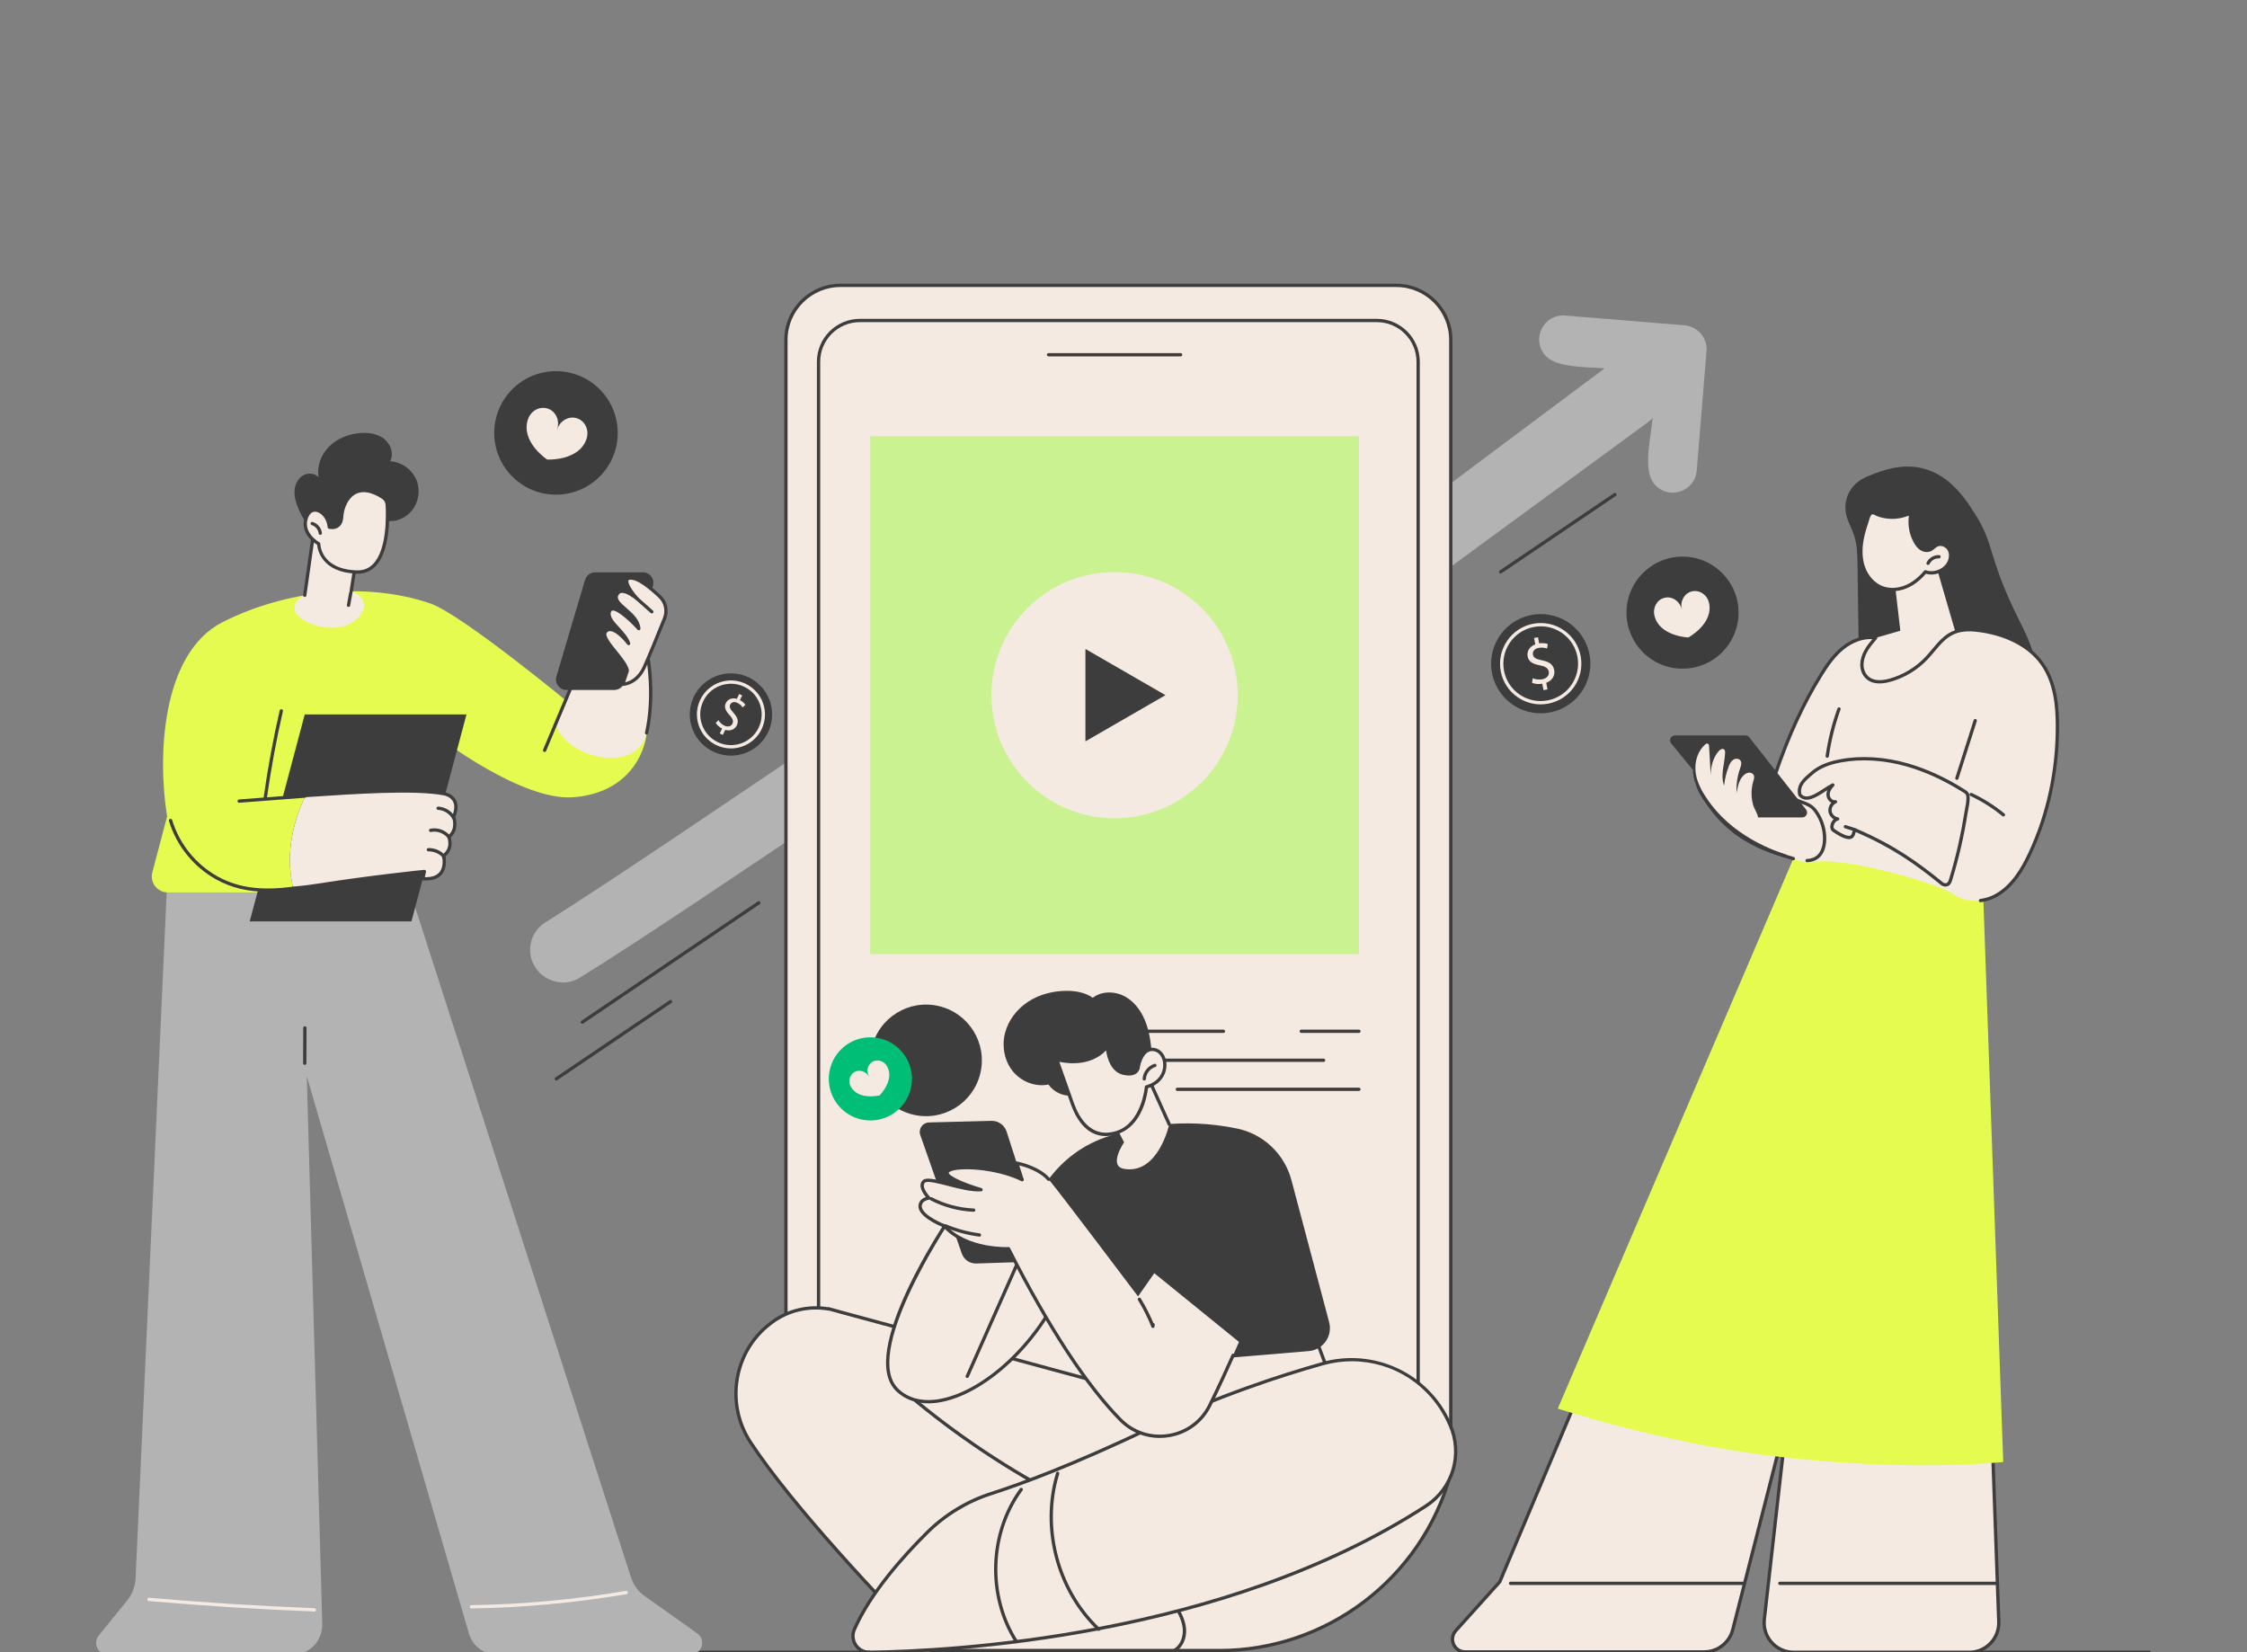 <svg width="491" height="361" viewBox="0 0 491 361" fill="none" xmlns="http://www.w3.org/2000/svg">
<rect x="0" y="0" width="491" height="361" fill="#808080" stroke="none"/>
<g clip-path="url(#clip0_117_75215)">
<path d="M342.014 68.948C350.707 69.661 359.4 70.374 368.093 71.086C370.983 71.323 373.134 73.858 372.897 76.748C372.184 85.441 371.471 94.134 370.758 102.827C370.376 107.489 364.548 109.362 361.522 105.795C357.494 101.047 363.952 87.927 359.924 83.18C355.972 78.521 341.534 82.235 337.582 77.577C334.555 74.01 337.352 68.566 342.014 68.948Z" fill="#B3B3B3"/>
<path d="M119.138 201.58C146.601 184.344 220.45 132.953 247.913 115.717C250.447 114.127 253.709 114.31 256.049 116.174L274.471 130.85C276.977 132.846 280.514 132.9 283.08 130.982C305.751 114.035 328.421 97.088 351.092 80.142C354.104 77.889 358.355 78.401 360.747 81.303C360.96 81.561 361.173 81.82 361.386 82.078C363.961 85.202 363.38 89.848 360.115 92.242C334.018 111.375 307.921 130.509 281.824 149.643C279.247 151.532 275.721 151.45 273.234 149.444C267.121 144.513 261.008 139.582 254.895 134.651C252.573 132.777 249.321 132.569 246.779 134.134C222.197 149.261 151.23 198.544 126.648 213.67C123.286 215.739 118.809 214.521 116.809 211.117C116.833 211.158 116.785 211.077 116.809 211.117C114.878 207.831 115.91 203.606 119.138 201.58Z" fill="#B3B3B3"/>
<path d="M127.24 223.713C127.125 223.713 127.011 223.658 126.942 223.555C126.83 223.39 126.874 223.166 127.038 223.055L165.607 196.976C165.772 196.865 165.996 196.908 166.107 197.073C166.219 197.238 166.176 197.462 166.011 197.573L127.442 223.652C127.38 223.693 127.31 223.713 127.24 223.713Z" fill="#3D3D3D"/>
<path d="M121.552 236.105C121.436 236.105 121.323 236.049 121.253 235.946C121.142 235.781 121.185 235.557 121.35 235.446L146.323 218.56C146.488 218.449 146.712 218.492 146.823 218.657C146.935 218.822 146.891 219.046 146.727 219.157L121.753 236.043C121.692 236.085 121.621 236.105 121.552 236.105Z" fill="#3D3D3D"/>
<path d="M327.91 125.319C327.795 125.319 327.681 125.263 327.612 125.16C327.5 124.995 327.543 124.771 327.708 124.66L352.681 107.774C352.846 107.663 353.07 107.706 353.182 107.871C353.293 108.036 353.25 108.26 353.085 108.371L328.112 125.257C328.05 125.299 327.98 125.319 327.91 125.319Z" fill="#3D3D3D"/>
<path d="M168.662 157.131C169.217 152.197 165.664 147.748 160.726 147.193C155.788 146.638 151.335 150.187 150.781 155.121C150.226 160.055 153.779 164.504 158.717 165.059C163.655 165.614 168.108 162.065 168.662 157.131Z" fill="#3D3D3D"/>
<path d="M159.713 163.54C158.632 163.54 157.536 163.304 156.499 162.805C154.71 161.944 153.363 160.439 152.707 158.566C152.05 156.693 152.163 154.677 153.025 152.89C154.803 149.199 159.255 147.643 162.947 149.42C164.737 150.281 166.083 151.787 166.739 153.659C167.396 155.532 167.283 157.548 166.421 159.336C165.142 161.99 162.481 163.54 159.713 163.54ZM159.732 149.405C157.232 149.405 154.828 150.805 153.674 153.202C152.896 154.816 152.794 156.637 153.386 158.328C153.979 160.019 155.195 161.379 156.811 162.156C160.147 163.761 164.167 162.356 165.772 159.023C166.55 157.409 166.652 155.589 166.059 153.897C165.467 152.206 164.25 150.847 162.635 150.069C161.698 149.619 160.708 149.405 159.732 149.405Z" fill="#F4EAE2"/>
<path d="M157.279 160.268L157.792 159.203C157.185 158.898 156.644 158.404 156.401 157.963L156.995 157.378C157.253 157.814 157.705 158.278 158.296 158.562C159.045 158.923 159.76 158.734 160.05 158.133C160.329 157.554 160.09 156.997 159.462 156.305C158.589 155.366 158.157 154.561 158.599 153.644C159.021 152.769 159.964 152.404 161.011 152.713L161.524 151.648L162.178 151.963L161.685 152.986C162.308 153.312 162.659 153.688 162.879 154.015L162.28 154.584C162.119 154.35 161.798 153.91 161.123 153.585C160.311 153.195 159.771 153.532 159.568 153.954C159.304 154.502 159.562 154.964 160.297 155.785C161.171 156.751 161.455 157.563 161.003 158.502C160.602 159.335 159.646 159.835 158.473 159.492L157.944 160.588L157.279 160.268Z" fill="#F4EAE2"/>
<path d="M342.101 154.405C347.285 151.403 349.056 144.771 346.057 139.591C343.057 134.411 336.424 132.646 331.239 135.648C326.055 138.65 324.284 145.282 327.283 150.462C330.282 155.641 336.916 157.407 342.101 154.405Z" fill="#3D3D3D"/>
<path d="M336.641 153.912C334.877 153.912 333.155 153.385 331.665 152.372C329.703 151.038 328.379 149.02 327.936 146.689C327.022 141.878 330.196 137.218 335.009 136.301C337.342 135.857 339.706 136.347 341.668 137.681C343.63 139.015 344.954 141.033 345.396 143.364C346.31 148.175 343.137 152.835 338.323 153.752C337.763 153.859 337.2 153.912 336.641 153.912ZM336.69 136.862C336.176 136.862 335.659 136.911 335.144 137.009C330.72 137.851 327.804 142.134 328.644 146.555C329.05 148.696 330.267 150.551 332.07 151.776C333.873 153.002 336.045 153.453 338.188 153.044C342.612 152.202 345.528 147.92 344.689 143.499C344.282 141.357 343.065 139.503 341.263 138.277C339.894 137.346 338.31 136.862 336.69 136.862Z" fill="#F4EAE2"/>
<path d="M337.275 150.805L337.009 149.406C336.203 149.545 335.323 149.454 334.772 149.2L334.929 148.208C335.491 148.445 336.262 148.571 337.039 148.424C338.023 148.236 338.581 147.541 338.431 146.751C338.286 145.989 337.656 145.621 336.551 145.4C335.031 145.115 334.036 144.644 333.807 143.438C333.589 142.288 334.241 141.259 335.478 140.808L335.212 139.408L336.071 139.245L336.327 140.589C337.164 140.458 337.775 140.572 338.222 140.731L338.048 141.712C337.726 141.601 337.099 141.404 336.212 141.573C335.144 141.776 334.863 142.491 334.968 143.045C335.105 143.765 335.687 144.028 336.988 144.297C338.527 144.607 339.385 145.191 339.619 146.424C339.827 147.519 339.259 148.69 337.875 149.198L338.149 150.639L337.275 150.805Z" fill="#F4EAE2"/>
<path d="M183.647 327.043H305.104C311.654 327.043 317.014 321.683 317.014 315.133V74.271C317.014 67.72 311.654 62.36 305.104 62.36H183.647C177.096 62.36 171.736 67.72 171.736 74.271V315.133C171.736 321.683 177.096 327.043 183.647 327.043Z" fill="#F4EAE2"/>
<path d="M305.105 327.403H183.648C176.882 327.403 171.377 321.898 171.377 315.132V74.27C171.377 67.504 176.881 62 183.648 62H305.105C311.871 62 317.375 67.504 317.375 74.27V315.132C317.375 321.899 311.871 327.403 305.105 327.403ZM183.648 62.72C177.279 62.72 172.097 67.902 172.097 74.27V315.132C172.097 321.501 177.279 326.683 183.648 326.683H305.105C311.473 326.683 316.655 321.501 316.655 315.132V74.27C316.655 67.902 311.473 62.72 305.105 62.72H183.648Z" fill="#3D3D3D"/>
<path d="M178.863 302.274H309.887V309.763C309.887 309.763 309.437 318.64 301.01 318.64C292.584 318.64 187.74 318.64 187.74 318.64C187.74 318.64 178.863 317.252 178.863 309.763C178.863 302.274 178.863 302.274 178.863 302.274Z" fill="#3D3D3D"/>
<path d="M300.862 319H187.889C182.713 319 178.503 314.79 178.503 309.615V79.058C178.503 73.882 182.713 69.672 187.889 69.672H300.862C306.037 69.672 310.247 73.882 310.247 79.058V309.615C310.247 314.79 306.037 319 300.862 319ZM187.889 70.392C183.111 70.392 179.223 74.279 179.223 79.058V309.615C179.223 314.393 183.111 318.28 187.889 318.28H300.862C305.64 318.28 309.527 314.393 309.527 309.615V79.058C309.527 74.279 305.64 70.392 300.862 70.392L187.889 70.392Z" fill="#3D3D3D"/>
<path d="M257.989 77.882H229.116C228.917 77.882 228.756 77.721 228.756 77.522C228.756 77.323 228.917 77.162 229.116 77.162H257.989C258.188 77.162 258.349 77.323 258.349 77.522C258.349 77.721 258.188 77.882 257.989 77.882Z" fill="#3D3D3D"/>
<path d="M309.887 302.635H178.863C178.664 302.635 178.503 302.474 178.503 302.275C178.503 302.076 178.664 301.915 178.863 301.915H309.887C310.086 301.915 310.247 302.076 310.247 302.275C310.247 302.474 310.086 302.635 309.887 302.635Z" fill="#3D3D3D"/>
<path d="M296.938 95.314H190.168V208.49H296.938V95.314Z" fill="#CAF291"/>
<path d="M214.222 234.508C215.769 227.956 211.712 221.39 205.16 219.843C198.608 218.296 192.042 222.353 190.495 228.905C188.948 235.458 193.005 242.023 199.557 243.57C206.109 245.118 212.675 241.06 214.222 234.508Z" fill="#3D3D3D"/>
<path d="M296.939 225.704H284.346C284.147 225.704 283.985 225.543 283.985 225.344C283.985 225.145 284.147 224.983 284.346 224.983H296.939C297.138 224.983 297.299 225.145 297.299 225.344C297.299 225.543 297.138 225.704 296.939 225.704Z" fill="#3D3D3D"/>
<path d="M267.344 225.704H221.014C220.815 225.704 220.653 225.543 220.653 225.344C220.653 225.145 220.815 224.983 221.014 224.983H267.344C267.543 224.983 267.704 225.145 267.704 225.344C267.704 225.543 267.543 225.704 267.344 225.704Z" fill="#3D3D3D"/>
<path d="M289.225 232.045H221.014C220.815 232.045 220.653 231.884 220.653 231.685C220.653 231.486 220.815 231.325 221.014 231.325H289.225C289.424 231.325 289.585 231.486 289.585 231.685C289.585 231.884 289.424 232.045 289.225 232.045Z" fill="#3D3D3D"/>
<path d="M296.939 238.386H257.269C257.071 238.386 256.909 238.225 256.909 238.026C256.909 237.827 257.071 237.666 257.269 237.666H296.939C297.138 237.666 297.299 237.827 297.299 238.026C297.299 238.225 297.138 238.386 296.939 238.386Z" fill="#3D3D3D"/>
<path d="M243.554 178.805C258.417 178.805 270.466 166.76 270.466 151.902C270.466 137.044 258.417 125 243.554 125C228.691 125 216.642 137.044 216.642 151.902C216.642 166.76 228.691 178.805 243.554 178.805Z" fill="#F4EAE2"/>
<path d="M254.671 151.902L237.179 141.807V161.998L254.671 151.902Z" fill="#3D3D3D"/>
<path d="M469.64 361.406H413.943C413.744 361.406 413.583 361.245 413.583 361.046C413.583 360.848 413.744 360.686 413.943 360.686H469.64C469.839 360.686 470 360.847 470 361.046C470 361.245 469.839 361.406 469.64 361.406Z" fill="#3D3D3D"/>
<path d="M430.726 185.474L436.76 354.432C436.848 358.059 433.932 361.047 430.303 361.047H391.943C388.083 361.047 385.085 357.684 385.527 353.849L390.55 309.457L378.629 356.1C377.899 358.959 375.323 360.959 372.372 360.959H320.165C317.764 360.959 316.498 358.116 318.104 356.331L327.718 345.653L391.848 193.361L430.726 185.474Z" fill="#F4EAE2"/>
<path d="M430.303 361.407H391.943C390 361.407 388.145 360.575 386.853 359.125C385.56 357.675 384.946 355.737 385.169 353.808L389.604 314.613L378.978 356.189C378.206 359.21 375.489 361.319 372.371 361.319H320.165C318.91 361.319 317.813 360.607 317.303 359.461C316.792 358.314 316.996 357.023 317.836 356.09L327.41 345.457L391.516 193.222C391.562 193.112 391.659 193.032 391.776 193.009L430.654 185.121C430.757 185.1 430.865 185.126 430.948 185.191C431.031 185.256 431.081 185.355 431.085 185.461L437.12 354.419C437.165 356.275 436.477 358.025 435.183 359.351C433.888 360.677 432.155 361.407 430.303 361.407ZM390.549 309.097C390.571 309.097 390.593 309.099 390.615 309.103C390.801 309.137 390.929 309.309 390.907 309.497L385.885 353.889C385.686 355.616 386.234 357.349 387.39 358.646C388.546 359.943 390.205 360.686 391.943 360.686H430.303C431.96 360.686 433.51 360.033 434.667 358.848C435.824 357.662 436.44 356.097 436.399 354.44L430.38 185.911L392.106 193.676L328.05 345.792C328.034 345.829 328.013 345.863 327.986 345.893L318.371 356.572C317.725 357.29 317.567 358.285 317.96 359.168C318.354 360.05 319.198 360.599 320.165 360.599H372.371C375.16 360.599 377.589 358.712 378.28 356.011L390.201 309.368C390.242 309.206 390.388 309.097 390.549 309.097Z" fill="#3D3D3D"/>
<path d="M385.662 317.961C416.431 321.846 437.731 319.461 437.731 319.461L432.982 185.016L392.609 185.898L340.397 307.796C340.397 307.796 362.557 315.044 385.662 317.961Z" fill="#E5FB50"/>
<path d="M381.128 346.339H330.076C329.877 346.339 329.716 346.178 329.716 345.979C329.716 345.78 329.877 345.619 330.076 345.619H381.128C381.327 345.619 381.488 345.78 381.488 345.979C381.488 346.178 381.327 346.339 381.128 346.339Z" fill="#3D3D3D"/>
<path d="M436.43 346.339H388.917C388.718 346.339 388.557 346.178 388.557 345.979C388.557 345.78 388.718 345.619 388.917 345.619H436.43C436.629 345.619 436.79 345.78 436.79 345.979C436.79 346.178 436.629 346.339 436.43 346.339Z" fill="#3D3D3D"/>
<path d="M405.894 123.5C405.863 121.332 405.82 119.09 405.162 117.051C404.592 115.287 403.579 113.735 403.309 111.869C403.017 109.841 403.697 107.837 404.742 106.531C405.715 105.314 406.85 104.565 408.514 103.908C411.191 102.852 415.457 101.169 420.181 102.356C426.197 103.868 429.586 109.187 431.557 112.28C435.741 118.848 434.307 120.929 440.053 133.143C441.887 137.041 442.634 138.071 443.842 141.438C444.411 143.024 448.527 154.493 445.144 157.114C445.099 157.149 444.924 157.356 444.616 157.426C443.305 157.721 441.661 154.904 437.114 154.16C429.61 152.931 426.454 160.156 414.918 160.578C413.04 160.647 411.073 160.613 409.322 159.423C405.236 156.647 406.257 149.02 406.187 144.135C406.089 137.257 405.991 130.378 405.894 123.5Z" fill="#3D3D3D"/>
<path d="M422.455 121.524L427.605 139.207C427.605 139.207 417.773 151.324 410.365 150.847C402.956 150.369 404.336 141.983 409.857 139.378L415.246 137.818L413.638 123.957L422.455 121.524Z" fill="#F4EAE2"/>
<path d="M406.881 117.859C406.508 119.894 406.498 122.036 407.186 123.988C407.873 125.939 409.321 127.678 411.253 128.416C412.928 129.057 414.846 128.903 416.501 128.212C418.156 127.52 419.565 126.326 420.715 124.95C422.482 125.578 424.635 124.845 425.653 123.27C426.24 122.361 426.447 121.152 425.967 120.182C425.488 119.212 424.226 118.632 423.247 119.095C422.69 119.358 422.293 119.896 421.725 120.135C421.092 120.403 420.336 120.245 419.765 119.861C419.195 119.478 418.785 118.898 418.458 118.293C417.428 116.389 417.122 114.104 417.612 111.996C417.566 112.195 416.507 112.495 416.318 112.559C415.844 112.72 415.355 112.838 414.86 112.915C413.883 113.067 412.881 113.056 411.907 112.887C411.413 112.802 410.927 112.675 410.454 112.507C410.079 112.374 409.592 112.019 409.192 112.015C408.357 112.006 408.108 113.529 407.906 114.118C407.486 115.342 407.115 116.586 406.881 117.859Z" fill="#F4EAE2"/>
<path d="M413.53 129.182C412.69 129.182 411.872 129.04 411.124 128.754C409.212 128.023 407.613 126.286 406.846 124.108C406.201 122.279 406.094 120.155 406.527 117.795C406.732 116.675 407.062 115.47 407.565 114.002C407.598 113.905 407.633 113.781 407.671 113.642C407.893 112.85 408.227 111.655 409.183 111.655C409.188 111.655 409.192 111.655 409.196 111.655C409.54 111.659 409.886 111.835 410.19 111.99C410.331 112.062 410.465 112.13 410.574 112.168C411.022 112.327 411.492 112.45 411.969 112.533C412.911 112.696 413.864 112.706 414.804 112.56C415.282 112.485 415.752 112.371 416.203 112.218L416.336 112.176C416.977 111.976 417.218 111.868 417.303 111.811C417.381 111.68 417.537 111.609 417.693 111.645C417.887 111.69 418.008 111.884 417.963 112.078C417.963 112.078 417.963 112.078 417.962 112.079C417.493 114.097 417.789 116.299 418.774 118.122C419.145 118.808 419.524 119.266 419.966 119.563C420.487 119.913 421.107 120.006 421.585 119.804C421.831 119.7 422.053 119.517 422.288 119.324C422.532 119.123 422.784 118.915 423.093 118.769C424.207 118.243 425.7 118.83 426.29 120.023C426.795 121.045 426.667 122.364 425.955 123.466C424.884 125.124 422.72 125.913 420.833 125.367C419.557 126.846 418.147 127.915 416.639 128.545C415.626 128.968 414.561 129.182 413.53 129.182ZM407.235 117.925C406.826 120.16 406.923 122.159 407.525 123.869C408.223 125.85 409.665 127.424 411.381 128.081C412.875 128.652 414.69 128.579 416.362 127.88C417.824 127.269 419.196 126.206 420.438 124.719C420.535 124.604 420.693 124.561 420.835 124.611C422.441 125.182 424.425 124.507 425.35 123.075C425.916 122.199 426.032 121.127 425.644 120.343C425.228 119.502 424.159 119.063 423.401 119.421C423.173 119.528 422.966 119.699 422.746 119.88C422.482 120.098 422.208 120.323 421.865 120.468C421.167 120.763 420.285 120.645 419.564 120.161C419.022 119.796 418.569 119.258 418.141 118.465C417.195 116.716 416.836 114.645 417.118 112.675C416.959 112.733 416.772 112.795 416.551 112.864L416.433 112.901C415.944 113.066 415.433 113.191 414.915 113.272C413.898 113.43 412.865 113.42 411.846 113.243C411.329 113.153 410.82 113.02 410.333 112.848C410.18 112.793 410.019 112.711 409.864 112.632C409.629 112.513 409.364 112.378 409.188 112.376C409.187 112.376 409.186 112.376 409.185 112.376C408.773 112.376 408.508 113.325 408.365 113.836C408.322 113.99 408.283 114.128 408.246 114.236C407.756 115.669 407.434 116.841 407.235 117.925ZM417.261 111.914C417.261 111.914 417.261 111.914 417.261 111.915C417.261 111.914 417.261 111.914 417.261 111.914Z" fill="#3D3D3D"/>
<path d="M421.306 123.452C421.255 123.452 421.203 123.441 421.154 123.418C420.973 123.333 420.896 123.119 420.981 122.938C421.461 121.914 422.588 121.238 423.717 121.294C423.916 121.304 424.069 121.473 424.059 121.672C424.049 121.871 423.881 122.025 423.682 122.014C422.83 121.97 421.993 122.478 421.633 123.245C421.571 123.375 421.442 123.452 421.306 123.452Z" fill="#3D3D3D"/>
<path d="M435.893 195.822C439.517 193.933 441.808 190.228 443.544 186.528C447.622 177.831 449.601 168.192 449.571 158.586C449.556 153.822 448.964 148.81 446.179 144.945C443.166 140.762 438.013 138.589 432.915 137.821C430.862 137.512 428.682 137.414 426.788 138.268C424.328 139.377 422.83 141.845 420.976 143.807C418.821 146.088 416.039 147.772 413.019 148.625C411.09 149.169 408.761 149.304 407.5 147.455C406.936 146.627 406.762 145.602 406.894 144.608C407.171 142.524 408.533 140.917 409.856 139.379C407.318 138.968 404.706 139.983 402.702 141.594C400.698 143.205 399.215 145.364 397.864 147.552C393.734 154.239 390.562 161.485 388.022 168.923C387.123 171.554 386.292 174.303 386.578 177.069C386.902 180.197 387.483 183.184 389.792 185.319C390.539 186.01 391.092 186.798 391.711 187.318C392.89 188.307 394.591 188.552 396.116 188.342C404.506 187.187 424.799 193.766 426.515 195.158C429.101 197.254 433.003 197.329 435.893 195.822Z" fill="#F4EAE2"/>
<path d="M432.761 197.145C432.581 197.145 432.426 197.011 432.404 196.829C432.379 196.631 432.52 196.451 432.717 196.427C433.777 196.297 434.818 195.977 435.728 195.503C439.494 193.539 441.71 189.593 443.219 186.375C447.17 177.947 449.243 168.338 449.212 158.586C449.199 154.463 448.809 149.21 445.888 145.155C443.274 141.526 438.648 139.048 432.863 138.177C431.119 137.914 428.869 137.725 426.938 138.596C425.218 139.371 423.998 140.829 422.706 142.371C422.235 142.934 421.748 143.515 421.239 144.054C419.027 146.396 416.218 148.096 413.117 148.971C410.364 149.749 408.319 149.294 407.204 147.657C406.622 146.803 406.385 145.704 406.538 144.561C406.8 142.594 407.979 141.035 409.142 139.661C407.088 139.535 404.861 140.322 402.929 141.874C400.949 143.465 399.473 145.634 398.172 147.741C394.357 153.918 391.149 160.885 388.364 169.039C387.488 171.601 386.658 174.328 386.937 177.032C387.223 179.79 387.721 182.913 390.038 185.054C390.694 185.661 391.387 186.272 392.097 186.868C392.102 186.871 392.106 186.875 392.11 186.879C392.403 187.13 392.318 187.34 392.24 187.444C392.176 187.528 391.992 187.701 391.657 187.476C391.549 187.403 391.483 187.331 391.447 187.262C390.793 186.709 390.155 186.145 389.548 185.583C387.048 183.272 386.519 179.995 386.22 177.106C385.926 174.257 386.78 171.444 387.681 168.806C390.484 160.6 393.715 153.586 397.558 147.362C398.893 145.201 400.413 142.972 402.477 141.312C404.776 139.465 407.488 138.63 409.915 139.023C410.043 139.044 410.151 139.133 410.195 139.255C410.24 139.377 410.215 139.515 410.13 139.613C408.846 141.106 407.519 142.65 407.252 144.656C407.123 145.623 407.317 146.544 407.799 147.251C408.737 148.627 410.461 148.972 412.921 148.278C415.897 147.438 418.592 145.806 420.715 143.559C421.209 143.036 421.689 142.463 422.153 141.908C423.44 140.371 424.771 138.782 426.641 137.939C428.744 136.99 431.128 137.187 432.97 137.464C438.948 138.365 443.744 140.946 446.472 144.734C449.513 148.955 449.918 154.353 449.932 158.584C449.963 168.442 447.867 178.157 443.87 186.681C442.313 190.002 440.019 194.078 436.06 196.142C435.075 196.655 433.949 197.001 432.805 197.142C432.79 197.144 432.775 197.145 432.761 197.145Z" fill="#3D3D3D"/>
<path d="M427.606 170.41C427.569 170.41 427.532 170.404 427.496 170.393C427.307 170.332 427.202 170.13 427.262 169.94L431.272 157.354C431.332 157.164 431.535 157.06 431.724 157.12C431.914 157.18 432.019 157.383 431.958 157.573L427.948 170.159C427.9 170.312 427.758 170.41 427.606 170.41Z" fill="#3D3D3D"/>
<path d="M399.274 165.582C399.257 165.582 399.24 165.581 399.222 165.578C399.025 165.55 398.888 165.367 398.917 165.17C399.424 161.641 400.295 158.151 401.506 154.798C401.574 154.611 401.78 154.514 401.968 154.582C402.155 154.649 402.252 154.856 402.184 155.043C400.989 158.35 400.13 161.792 399.63 165.273C399.604 165.452 399.45 165.582 399.274 165.582Z" fill="#3D3D3D"/>
<path d="M426.249 192.177C426.109 192.637 425.907 193.157 425.451 193.307C425.09 193.426 424.653 193.344 424.358 193.104C418.045 187.953 413.011 184.635 405.533 181.417C404.583 181.009 406.084 185.159 400.676 181.453C399.823 180.868 400.536 179.123 401.556 178.952C400.712 178.834 399.992 178.104 399.885 177.259C399.777 176.413 400.291 175.527 401.079 175.201C400.262 175.354 399.501 174.539 399.462 173.709C399.422 172.878 399.913 172.109 400.506 171.526C398.244 172.624 395.074 175.825 393.281 173.667C392.801 171.482 394.329 170.318 396.025 168.858C397.72 167.399 399.931 166.675 402.129 166.261C407.019 165.341 412.111 165.799 416.89 167.184C421.095 168.402 425.099 170.317 428.812 172.624C429.725 173.191 430.03 173.313 430.043 174.366C430.058 175.495 429.728 176.737 429.552 177.851C429.185 180.17 428.741 182.477 428.221 184.766C427.654 187.259 426.996 189.732 426.249 192.177Z" fill="#F4EAE2"/>
<path d="M425.103 193.721C424.754 193.721 424.402 193.603 424.131 193.383C418.441 188.74 413.334 185.178 405.503 181.796C405.484 181.859 405.463 181.935 405.447 181.999C405.337 182.414 405.17 183.041 404.534 183.278C403.724 183.579 402.434 183.093 400.473 181.75C400.025 181.443 399.843 180.875 399.985 180.231C400.08 179.799 400.327 179.339 400.681 179.015C400.071 178.652 399.618 178.013 399.528 177.304C399.441 176.616 399.7 175.906 400.173 175.404C400.071 175.351 399.972 175.287 399.878 175.212C399.426 174.855 399.129 174.285 399.103 173.725C399.084 173.343 399.16 172.985 399.289 172.657C399.146 172.75 399 172.846 398.852 172.942C396.935 174.196 394.55 175.756 393.005 173.897C392.968 173.853 392.942 173.8 392.93 173.744C392.429 171.464 393.933 170.177 395.524 168.814L395.791 168.585C397.289 167.295 399.341 166.419 402.064 165.907C406.711 165.032 411.873 165.354 416.991 166.837C420.96 167.987 425.001 169.831 429.003 172.318L429.158 172.413C429.978 172.919 430.389 173.173 430.405 174.362C430.415 175.204 430.247 176.084 430.084 176.936C430.021 177.267 429.958 177.592 429.909 177.907C429.543 180.224 429.093 182.558 428.573 184.845C428.005 187.34 427.34 189.843 426.594 192.283C426.481 192.654 426.245 193.425 425.564 193.649C425.416 193.698 425.26 193.721 425.103 193.721ZM405.413 181.028C405.49 181.028 405.578 181.044 405.676 181.086C413.648 184.516 418.822 188.121 424.587 192.825C424.786 192.987 425.095 193.045 425.339 192.965C425.627 192.87 425.787 192.46 425.905 192.072C426.646 189.649 427.307 187.164 427.87 184.686C428.387 182.414 428.834 180.095 429.197 177.795C429.248 177.472 429.312 177.139 429.377 176.801C429.533 175.984 429.694 175.14 429.684 174.371C429.674 173.578 429.555 173.504 428.78 173.026L428.623 172.929C424.677 170.478 420.696 168.661 416.791 167.529C411.78 166.078 406.734 165.761 402.197 166.615C399.602 167.103 397.66 167.926 396.261 169.131L395.993 169.361C394.471 170.664 393.264 171.697 393.615 173.502C394.67 174.671 396.292 173.755 398.457 172.34C399.126 171.902 399.757 171.489 400.349 171.202C400.509 171.125 400.699 171.174 400.801 171.318C400.903 171.462 400.885 171.659 400.759 171.783C400.393 172.143 399.783 172.871 399.822 173.691C399.839 174.044 400.036 174.419 400.324 174.647C400.477 174.768 400.722 174.901 401.013 174.846C401.195 174.812 401.372 174.921 401.425 175.098C401.477 175.275 401.388 175.463 401.217 175.533C400.584 175.796 400.156 176.534 400.242 177.213C400.329 177.893 400.928 178.5 401.607 178.596C401.783 178.62 401.915 178.77 401.917 178.948C401.919 179.126 401.791 179.278 401.616 179.308C401.215 179.375 400.807 179.849 400.688 180.386C400.651 180.553 400.596 180.961 400.88 181.156C403.112 182.685 403.97 182.719 404.283 182.603C404.549 182.504 404.644 182.214 404.75 181.814C404.832 181.505 404.909 181.213 405.178 181.082C405.237 181.053 405.316 181.028 405.413 181.028Z" fill="#3D3D3D"/>
<path d="M405.399 181.693C405.363 181.693 405.326 181.688 405.29 181.676L403.128 180.986C402.938 180.926 402.834 180.723 402.894 180.533C402.955 180.344 403.157 180.24 403.347 180.3L405.509 180.99C405.698 181.05 405.803 181.253 405.742 181.442C405.693 181.595 405.552 181.693 405.399 181.693Z" fill="#3D3D3D"/>
<path d="M437.783 178.422C437.702 178.422 437.621 178.395 437.554 178.34C435.42 176.588 433.071 175.104 430.571 173.93C430.391 173.845 430.314 173.631 430.399 173.451C430.483 173.271 430.697 173.193 430.878 173.278C433.431 174.477 435.831 175.993 438.011 177.783C438.165 177.909 438.187 178.136 438.061 178.29C437.99 178.377 437.887 178.422 437.783 178.422Z" fill="#3D3D3D"/>
<path d="M391.873 187.618C383.501 185.211 375.927 180.544 371.586 172.992C371.407 172.68 369.814 168.862 370.466 168C371.08 167.189 372.604 168.729 373.599 168.938C377.91 169.843 382.164 171.019 386.328 172.455C388.468 173.194 390.585 174 392.674 174.875C394.27 175.544 395.629 175.724 396.696 177.172C398.024 178.973 398.758 181.222 398.704 183.462C398.669 184.889 398.262 186.417 397.136 187.294C396.481 187.804 395.698 188.018 394.873 188.052L391.873 187.618Z" fill="#F4EAE2"/>
<path d="M394.873 188.413C394.681 188.413 394.521 188.261 394.513 188.067C394.505 187.869 394.659 187.701 394.858 187.692C395.697 187.657 396.37 187.434 396.914 187.01C398.106 186.082 398.321 184.384 398.343 183.454C398.395 181.306 397.707 179.151 396.406 177.386C395.645 176.354 394.742 176.027 393.599 175.614C393.258 175.49 392.904 175.362 392.534 175.207C390.468 174.342 388.34 173.53 386.21 172.796C382.069 171.367 377.801 170.188 373.525 169.291C373.11 169.203 372.65 168.937 372.205 168.679C371.497 168.267 370.939 167.972 370.754 168.217C370.299 168.818 371.608 172.307 371.898 172.812C376.842 181.413 385.543 185.423 391.972 187.272C392.163 187.327 392.274 187.526 392.219 187.717C392.164 187.909 391.964 188.019 391.773 187.964C382.37 185.26 375.281 180.145 371.274 173.171C371.252 173.132 369.323 168.913 370.179 167.782C370.764 167.009 371.764 167.589 372.567 168.055C372.962 168.285 373.371 168.522 373.673 168.585C377.978 169.489 382.276 170.677 386.445 172.115C388.589 172.854 390.731 173.671 392.812 174.543C393.166 174.691 393.511 174.816 393.844 174.936C395.002 175.355 396.095 175.751 396.985 176.958C398.381 178.851 399.119 181.164 399.063 183.471C399.019 185.296 398.413 186.755 397.357 187.578C396.699 188.09 395.868 188.371 394.888 188.412C394.883 188.412 394.878 188.413 394.873 188.413Z" fill="#3D3D3D"/>
<path d="M389.946 187.364C389.913 187.364 389.879 187.359 389.846 187.35C381.093 184.832 375.538 180.592 371.274 173.172C371.252 173.133 369.323 168.914 370.179 167.783C370.299 167.625 370.524 167.593 370.683 167.713C370.842 167.833 370.873 168.059 370.753 168.218C370.299 168.819 371.608 172.307 371.898 172.812C376.061 180.056 381.488 184.197 390.045 186.657C390.236 186.712 390.346 186.912 390.291 187.103C390.246 187.261 390.102 187.364 389.946 187.364Z" fill="#3D3D3D"/>
<path d="M366.004 160.696H381.394C381.723 160.696 382.032 160.847 382.235 161.105L394.642 176.891C395.193 177.592 394.694 178.621 393.801 178.621H378.943C378.623 178.621 378.319 178.477 378.116 178.229L365.177 162.443C364.605 161.746 365.101 160.696 366.004 160.696Z" fill="#3D3D3D"/>
<path d="M372.546 162.728C372.731 162.558 372.995 162.391 373.216 162.511C373.408 162.614 373.444 162.87 373.456 163.089C373.579 165.226 373.701 167.363 373.824 169.5C373.798 167.589 374.295 165.612 375.533 164.155C375.837 163.796 376.376 163.459 376.736 163.761C376.953 163.944 376.969 164.267 376.957 164.55C376.851 166.949 375.891 169.429 376.734 171.678C376.885 170.249 377.225 168.839 377.742 167.498C377.955 166.949 378.218 166.384 378.697 166.043C379.177 165.701 379.932 165.681 380.291 166.148C380.672 166.643 380.437 167.35 380.227 167.939C379.62 169.647 379.363 171.478 379.476 173.287C379.709 171.874 379.999 170.35 381.053 169.38C381.362 169.096 381.743 168.867 382.162 168.833C382.58 168.798 383.033 168.995 383.214 169.374C383.414 169.791 383.249 170.28 383.116 170.722C382.602 172.426 382.613 174.278 383.112 175.985C383.487 177.264 385.09 178.986 383.394 179.985C382.812 180.328 382.093 180.355 381.425 180.259C379.536 179.988 377.894 178.847 376.417 177.638C374.909 176.404 373.478 175.049 372.378 173.44C371.278 171.831 370.521 169.948 370.465 168C370.409 166.052 371.11 164.045 372.546 162.728Z" fill="#F4EAE2"/>
<path d="M367.655 146.115C374.417 146.115 379.899 140.633 379.899 133.87C379.899 127.108 374.417 121.626 367.655 121.626C360.892 121.626 355.41 127.108 355.41 133.87C355.41 140.633 360.892 146.115 367.655 146.115Z" fill="#3D3D3D"/>
<path d="M363.743 130.618C365.386 130.233 367.052 131.349 367.464 133.109C367.468 133.124 367.479 133.151 367.495 133.186C367.493 133.148 367.491 133.119 367.487 133.104C367.075 131.343 368.073 129.604 369.716 129.219C371.359 128.835 373.024 129.95 373.437 131.71C374.504 136.269 368.935 139.288 368.935 139.288C368.935 139.288 368.93 139.283 368.92 139.274C368.915 139.286 368.912 139.293 368.912 139.293C368.912 139.293 362.582 139.06 361.515 134.502C361.103 132.742 362.1 131.003 363.743 130.618Z" fill="#F4EAE2"/>
<path d="M317.015 321.939L296.577 316.73L287.093 291.33L247.112 294.8L246.459 303.719L183.28 286.591C182.723 286.408 180.985 285.969 180.985 285.969L181.024 286.024C176.777 285.282 172.293 286.256 168.661 288.962C168.558 289.038 168.455 289.116 168.352 289.194C160.298 295.327 158.439 306.71 164.005 315.165C172.755 328.457 191.187 348.201 203.386 360.668H266.407C290.086 360.668 310.827 344.796 317.015 321.939Z" fill="#F4EAE2"/>
<path d="M266.406 361.028H203.385C203.288 361.028 203.196 360.989 203.128 360.92C192.36 349.915 172.92 329.363 163.703 315.363C158.028 306.742 159.974 295.121 168.133 288.908C168.237 288.828 168.341 288.75 168.445 288.673C171.986 286.035 176.499 284.932 180.86 285.631C180.927 285.606 181.001 285.601 181.073 285.62C181.144 285.638 182.829 286.064 183.392 286.249L246.131 303.257L246.752 294.774C246.765 294.598 246.904 294.457 247.08 294.442L287.061 290.972C287.223 290.957 287.373 291.053 287.43 291.204L296.848 316.428L317.104 321.59C317.197 321.614 317.277 321.674 317.326 321.758C317.375 321.841 317.388 321.94 317.363 322.034C311.146 344.993 290.192 361.028 266.406 361.028ZM203.537 360.307H266.406C289.746 360.307 310.321 344.656 316.57 322.198L296.487 317.079C296.373 317.05 296.28 316.967 296.239 316.856L286.851 291.713L247.448 295.133L246.818 303.745C246.81 303.852 246.755 303.95 246.667 304.012C246.579 304.075 246.469 304.094 246.365 304.066L183.185 286.938C182.747 286.795 181.592 286.496 181.112 286.373C181.064 286.385 181.012 286.387 180.961 286.378C176.726 285.638 172.319 286.685 168.875 289.25C168.774 289.326 168.672 289.403 168.57 289.481C160.71 295.466 158.837 306.66 164.305 314.967C173.458 328.871 192.766 349.295 203.537 360.307Z" fill="#3D3D3D"/>
<path d="M230.561 326.812C230.504 326.812 230.446 326.798 230.392 326.77C218.221 320.298 206.764 312.435 196.34 303.398C196.19 303.267 196.174 303.04 196.304 302.89C196.434 302.739 196.661 302.723 196.812 302.853C207.195 311.855 218.607 319.687 230.731 326.133C230.906 326.227 230.973 326.445 230.88 326.62C230.815 326.742 230.69 326.812 230.561 326.812Z" fill="#3D3D3D"/>
<path d="M256.69 360.964C256.566 360.964 256.446 360.9 256.379 360.786C256.278 360.614 256.336 360.393 256.507 360.293C258.02 359.407 258.574 357.479 258.452 355.961C258.306 354.13 257.355 352.424 256.543 351.142C253.85 346.889 250.139 343.283 245.811 340.713C245.64 340.612 245.584 340.391 245.685 340.22C245.787 340.049 246.008 339.993 246.179 340.094C250.604 342.722 254.398 346.409 257.152 350.757C258.008 352.109 259.012 353.916 259.171 355.904C259.341 358.03 258.438 359.997 256.872 360.914C256.814 360.948 256.752 360.964 256.69 360.964Z" fill="#3D3D3D"/>
<path d="M189.997 361.047C207.469 360.823 267.298 357.868 311.604 329.066C317.486 325.242 319.69 317.709 316.835 311.3C316.78 311.176 316.724 311.051 316.668 310.926C311.914 300.355 300.152 294.852 288.993 297.988C279.052 300.782 265.594 305.268 251.296 312.081C234.398 320.132 223.073 324.299 216.588 326.372C211.341 328.048 206.574 330.942 202.659 334.816C197.243 340.177 190.166 348.14 186.685 356.068C185.647 358.432 187.415 361.08 189.997 361.047Z" fill="#F4EAE2"/>
<path d="M189.949 361.407C188.629 361.407 187.408 360.752 186.676 359.647C185.939 358.534 185.819 357.141 186.354 355.923C189.869 347.916 197.023 339.886 202.404 334.559C206.343 330.661 211.209 327.711 216.477 326.028C222.993 323.946 234.296 319.78 251.139 311.755C265.962 304.693 279.852 300.182 288.894 297.641C294.374 296.101 300.23 296.581 305.383 298.99C310.536 301.4 314.66 305.586 316.995 310.778L317.163 311.153C320.111 317.771 317.854 325.431 311.798 329.368C267.422 358.215 207.353 361.184 190 361.407C189.983 361.407 189.966 361.407 189.949 361.407ZM295.42 297.455C293.328 297.455 291.202 297.741 289.089 298.334C280.074 300.868 266.225 305.365 251.449 312.406C234.57 320.448 223.233 324.625 216.696 326.714C211.536 328.362 206.77 331.252 202.911 335.071C197.574 340.354 190.483 348.31 187.013 356.212C186.577 357.206 186.676 358.341 187.277 359.249C187.882 360.163 188.885 360.701 189.991 360.686C207.295 360.464 267.192 357.505 311.406 328.763C317.163 325.021 319.308 317.738 316.505 311.446L316.338 311.074C312.52 302.584 304.288 297.455 295.42 297.455Z" fill="#3D3D3D"/>
<path d="M222.088 359.06C221.969 359.06 221.853 359.001 221.784 358.894C215.319 348.773 215.761 334.938 222.86 325.251C222.977 325.091 223.203 325.056 223.364 325.174C223.524 325.291 223.559 325.517 223.441 325.677C216.514 335.13 216.082 348.629 222.391 358.506C222.498 358.673 222.449 358.896 222.281 359.003C222.222 359.041 222.154 359.06 222.088 359.06Z" fill="#3D3D3D"/>
<path d="M240.067 356.369C239.978 356.369 239.888 356.336 239.819 356.27C230.726 347.649 227.09 333.81 230.77 321.833C230.829 321.643 231.03 321.536 231.22 321.595C231.41 321.653 231.517 321.855 231.459 322.045C227.857 333.766 231.416 347.31 240.314 355.747C240.459 355.884 240.465 356.112 240.328 356.256C240.257 356.331 240.162 356.369 240.067 356.369Z" fill="#3D3D3D"/>
<path d="M207.906 265.648C207.906 265.648 187.541 295.474 196.063 303.718C204.584 311.961 224.226 299.28 232.025 281.285L207.906 265.648Z" fill="#F4EAE2"/>
<path d="M202.845 306.648C200.036 306.648 197.639 305.745 195.811 303.977C187.171 295.618 206.769 266.673 207.607 265.445C207.717 265.284 207.936 265.24 208.101 265.346L232.22 280.982C232.368 281.078 232.424 281.266 232.354 281.428C227.047 293.675 215.636 304.385 205.812 306.34C204.78 306.546 203.789 306.648 202.845 306.648ZM208.006 266.143C205.942 269.244 188.546 295.947 196.312 303.459C198.577 305.65 201.812 306.402 205.671 305.634C215.21 303.735 226.299 293.352 231.572 281.421L208.006 266.143Z" fill="#3D3D3D"/>
<path d="M211.353 301.114C211.304 301.114 211.255 301.104 211.207 301.083C211.025 301.002 210.943 300.789 211.024 300.607L221.819 276.284C221.9 276.102 222.113 276.02 222.294 276.101C222.476 276.182 222.558 276.394 222.478 276.576L211.683 300.9C211.623 301.034 211.491 301.114 211.353 301.114Z" fill="#3D3D3D"/>
<path d="M220.383 271.089C220.383 271.089 224.775 264.368 228.212 259.04C231.328 254.209 235.933 250.503 241.353 248.586C248.21 246.16 258.393 244.113 270.361 246.612C276.121 247.815 280.691 252.202 282.2 257.889L290.436 288.916C291.241 291.948 289.11 294.971 285.984 295.232L241.284 298.963L235.74 281.285L220.383 271.089Z" fill="#3D3D3D"/>
<path d="M272.917 294.145C272.537 294.145 272.152 294.065 271.783 293.88C271.605 293.791 271.533 293.575 271.622 293.397C271.711 293.219 271.928 293.147 272.105 293.236C273.036 293.701 274.209 293.223 274.888 292.51C275.622 291.739 276.007 290.699 276.401 289.518C278.912 281.985 280.894 274.201 282.291 266.384C282.326 266.188 282.51 266.057 282.709 266.093C282.905 266.128 283.035 266.315 283 266.511C281.597 274.362 279.607 282.18 277.084 289.746C276.663 291.01 276.246 292.128 275.41 293.006C274.812 293.635 273.877 294.145 272.917 294.145Z" fill="#3D3D3D"/>
<path d="M251.3 277.195C251.256 277.195 251.212 277.187 251.168 277.17C250.983 277.097 250.893 276.887 250.966 276.702C252.691 272.339 254.604 267.985 256.653 263.763C256.74 263.584 256.955 263.509 257.134 263.596C257.313 263.683 257.388 263.899 257.301 264.078C255.26 268.284 253.354 272.62 251.636 276.967C251.58 277.109 251.444 277.195 251.3 277.195Z" fill="#3D3D3D"/>
<path d="M202.999 245.27L216.638 244.922C218.147 244.884 219.501 245.844 219.963 247.28L223.335 257.753L228.339 273.294C228.707 274.438 227.878 275.617 226.676 275.656L213.326 276.089C211.916 276.134 210.638 275.259 210.172 273.927L201.097 248.025C200.632 246.7 201.594 245.306 202.999 245.27Z" fill="#3D3D3D"/>
<path d="M252.23 278.209L270.732 293.227C270.732 293.227 267.798 300.121 264.34 307.095C260.638 314.56 250.665 316.165 244.819 310.226C238.727 304.038 230.591 292.876 220.384 272.861C220.384 272.861 211.243 273.338 206.33 267.864C206.33 267.864 200.421 265.619 201.111 263.148C201.453 261.924 202.99 261.791 202.99 261.791C202.99 261.791 200.674 259.464 201.835 258.199C202.995 256.934 210.158 260.247 214.376 259.962C214.376 259.962 206.804 257.779 206.958 256.201C207.111 254.624 216.708 254.578 223.336 257.752L222.176 254.15C222.176 254.15 226.913 255.068 229.142 257.692C231.371 260.316 248.676 283.286 248.676 283.286L252.23 278.209Z" fill="#F4EAE2"/>
<path d="M253.4 314.206C250.086 314.206 246.945 312.9 244.561 310.479C237.159 302.96 228.952 290.427 220.166 273.229C218.666 273.267 210.716 273.217 206.119 268.169C205.193 267.809 200.032 265.668 200.763 263.052C201.012 262.159 201.76 261.754 202.314 261.573C201.649 260.76 200.535 259.082 201.568 257.956C202.279 257.181 204.112 257.607 207.291 258.427C208.62 258.77 210.048 259.138 211.395 259.373C209.091 258.533 206.486 257.321 206.598 256.166C206.628 255.867 206.823 255.613 207.18 255.411C209.324 254.202 217.659 254.634 223.491 257.428C223.67 257.513 223.746 257.729 223.66 257.908C223.574 258.088 223.359 258.163 223.179 258.077C217.267 255.245 209.278 255.055 207.534 256.039C207.367 256.133 207.318 256.209 207.315 256.236C207.241 257.002 210.957 258.602 214.474 259.617C214.642 259.665 214.751 259.827 214.733 260.001C214.714 260.175 214.573 260.31 214.399 260.322C212.302 260.463 209.544 259.752 207.111 259.125C204.975 258.574 202.553 257.949 202.099 258.443C201.199 259.424 203.224 261.517 203.245 261.537C203.343 261.637 203.376 261.784 203.327 261.915C203.279 262.047 203.159 262.138 203.02 262.15C203.008 262.151 201.726 262.281 201.457 263.245C200.963 265.012 204.899 266.935 206.457 267.527C206.511 267.548 206.558 267.581 206.597 267.623C211.34 272.908 220.275 272.505 220.364 272.501C220.508 272.493 220.639 272.571 220.703 272.697C229.495 289.936 237.695 302.477 245.074 309.974C247.775 312.717 251.509 313.942 255.318 313.333C259.132 312.723 262.302 310.391 264.016 306.935C266.063 302.806 267.925 298.71 269.126 296.001C269.207 295.819 269.42 295.737 269.602 295.818C269.784 295.898 269.866 296.111 269.785 296.293C268.581 299.008 266.714 303.115 264.661 307.255C262.842 310.922 259.478 313.397 255.431 314.044C254.751 314.153 254.071 314.206 253.4 314.206Z" fill="#3D3D3D"/>
<path d="M223.334 258.113C223.182 258.113 223.041 258.015 222.992 257.863L221.832 254.261C221.793 254.14 221.821 254.007 221.905 253.911C221.99 253.816 222.118 253.772 222.243 253.797C222.442 253.835 227.13 254.769 229.415 257.459C229.544 257.611 229.525 257.838 229.374 257.967C229.222 258.095 228.995 258.077 228.866 257.925C227.209 255.974 224.039 254.988 222.713 254.646L223.677 257.642C223.738 257.831 223.634 258.034 223.445 258.095C223.408 258.107 223.371 258.113 223.334 258.113Z" fill="#3D3D3D"/>
<path d="M212.767 264.789C212.762 264.789 212.757 264.789 212.752 264.789C209.479 264.656 206.213 263.785 203.308 262.27C203.132 262.178 203.063 261.961 203.155 261.784C203.247 261.608 203.465 261.54 203.641 261.632C206.453 263.098 209.614 263.941 212.782 264.069C212.98 264.077 213.135 264.245 213.127 264.444C213.119 264.638 212.959 264.789 212.767 264.789Z" fill="#3D3D3D"/>
<path d="M214.021 270.219C214.006 270.219 213.99 270.218 213.974 270.216C211.385 269.881 208.852 269.199 206.446 268.19C206.262 268.113 206.176 267.902 206.253 267.718C206.33 267.535 206.541 267.448 206.724 267.525C209.072 268.51 211.542 269.175 214.067 269.501C214.264 269.527 214.403 269.707 214.378 269.904C214.354 270.086 214.199 270.219 214.021 270.219Z" fill="#3D3D3D"/>
<path d="M251.936 290.183C251.791 290.183 251.657 290.095 251.602 289.956C250.792 287.931 249.805 285.96 248.667 284.098C248.563 283.929 248.617 283.707 248.787 283.603C248.956 283.5 249.178 283.553 249.282 283.723C250.326 285.43 251.246 287.229 252.02 289.077C252.196 289.109 252.325 289.267 252.315 289.45L252.296 289.84C252.287 290.01 252.162 290.15 251.996 290.178C251.976 290.181 251.956 290.183 251.936 290.183Z" fill="#3D3D3D"/>
<path d="M251.811 231.41C251.583 228.862 251.349 226.285 250.527 223.862C249.705 221.44 248.225 219.148 246.017 217.854C243.81 216.561 240.812 216.46 238.79 218.027C237.123 216.855 235.008 216.495 232.97 216.511C230.05 216.534 227.106 217.29 224.662 218.888C222.217 220.486 220.306 222.955 219.599 225.788C218.892 228.622 219.464 231.796 221.298 234.068C223.131 236.341 226.241 237.581 229.098 236.979C230.207 238.568 232.168 239.524 234.104 239.418C236.039 239.312 237.884 238.148 238.814 236.447C241.215 238.415 244.707 239.066 247.563 237.847C250.419 236.629 251.811 231.41 251.811 231.41Z" fill="#3D3D3D"/>
<path d="M250.1 233.72L255.495 245.679C255.495 245.679 253.121 256.694 245.625 255.409C242.075 254.801 245.625 249.606 245.625 249.606L243.116 244.72L250.1 233.72Z" fill="#F4EAE2"/>
<path d="M255.494 246.039C255.357 246.039 255.226 245.961 255.166 245.827L250.045 234.477L243.419 244.913C243.313 245.081 243.091 245.131 242.922 245.024C242.754 244.918 242.704 244.695 242.811 244.527L249.795 233.527C249.866 233.416 249.99 233.352 250.125 233.361C250.257 233.371 250.373 233.452 250.427 233.572L255.823 245.531C255.904 245.713 255.824 245.926 255.642 246.008C255.594 246.029 255.544 246.039 255.494 246.039Z" fill="#3D3D3D"/>
<path d="M248.675 233.419C248.675 233.419 249.275 228.796 252.253 229.349C255.232 229.903 255.919 235.987 250.519 237.509C250.519 237.509 249.88 245.533 244.166 247.437C238.453 249.342 235.587 244.693 234.339 241.188C233.09 237.683 230.918 231.51 230.918 231.51C230.918 231.51 237.958 233.711 241.965 228.671C241.965 228.671 242.168 233.829 245.625 234.539C248.392 235.107 248.675 233.419 248.675 233.419Z" fill="#F4EAE2"/>
<path d="M241.593 248.248C237.207 248.249 234.991 244.093 233.999 241.308C232.75 237.803 230.578 231.628 230.578 231.628C230.533 231.5 230.564 231.357 230.658 231.259C230.753 231.161 230.895 231.124 231.025 231.165C231.093 231.186 237.881 233.229 241.683 228.446C241.777 228.328 241.934 228.281 242.077 228.328C242.22 228.375 242.319 228.505 242.325 228.656C242.327 228.705 242.559 233.541 245.697 234.186C246.632 234.377 247.372 234.314 247.839 234.003C248.221 233.749 248.309 233.407 248.319 233.36C248.351 233.13 248.735 230.545 250.253 229.44C250.855 229.002 251.55 228.852 252.319 228.995C253.754 229.261 254.814 230.705 254.896 232.505C254.979 234.347 253.963 236.803 250.853 237.785C250.692 239.198 249.647 245.99 244.28 247.778C243.305 248.103 242.411 248.248 241.593 248.248ZM231.479 232.018C232.063 233.678 233.671 238.24 234.678 241.066C235.766 244.122 238.433 248.969 244.052 247.095C249.47 245.289 250.153 237.558 250.16 237.48C250.172 237.33 250.276 237.203 250.421 237.162C253.307 236.348 254.253 234.24 254.176 232.538C254.109 231.074 253.291 229.908 252.187 229.703C251.612 229.596 251.119 229.701 250.677 230.022C249.369 230.974 249.035 233.44 249.032 233.465C249.032 233.47 249.031 233.474 249.03 233.478C249.019 233.546 248.901 234.149 248.262 234.587C247.621 235.027 246.709 235.129 245.552 234.891C242.72 234.31 241.915 231.095 241.69 229.532C238.295 233.066 233.275 232.402 231.479 232.018Z" fill="#3D3D3D"/>
<path d="M250.035 236.109C250.029 236.109 250.022 236.108 250.016 236.108C249.817 236.098 249.665 235.928 249.675 235.729C249.755 234.254 250.841 232.879 252.258 232.462C252.448 232.405 252.649 232.514 252.705 232.705C252.761 232.896 252.652 233.096 252.461 233.153C251.327 233.487 250.458 234.587 250.395 235.768C250.384 235.96 250.225 236.109 250.035 236.109Z" fill="#3D3D3D"/>
<path d="M189.996 361.407H116.022C115.823 361.407 115.662 361.245 115.662 361.046C115.662 360.847 115.823 360.686 116.022 360.686H189.996C190.195 360.686 190.356 360.847 190.356 361.046C190.356 361.245 190.195 361.407 189.996 361.407Z" fill="#3D3D3D"/>
<path d="M190.491 244.832C195.508 244.666 199.44 240.464 199.274 235.447C199.108 230.431 194.906 226.498 189.889 226.665C184.873 226.831 180.94 231.032 181.106 236.049C181.273 241.066 185.474 244.998 190.491 244.832Z" fill="#00BE75"/>
<path d="M186.701 234.256C187.79 233.636 189.21 234.08 189.874 235.247C189.879 235.257 189.893 235.274 189.911 235.296C189.902 235.269 189.895 235.248 189.889 235.238C189.226 234.072 189.57 232.624 190.659 232.005C191.748 231.386 193.168 231.83 193.832 232.997C195.549 236.017 192.219 239.336 192.219 239.336C192.219 239.336 192.214 239.334 192.205 239.33C192.204 239.339 192.204 239.345 192.204 239.345C192.204 239.345 187.649 240.509 185.931 237.489C185.268 236.322 185.613 234.875 186.701 234.256Z" fill="#F4EAE2"/>
<path d="M37.425 180.78L29.985 344.996C29.871 346.822 29.204 348.558 28.086 349.936L21.84 357.633C20.758 358.965 21.637 361.048 23.28 361.048H64.43C67.607 361.048 70.155 358.221 70.058 354.803L66.594 232.329L102.799 356.798C103.535 359.327 105.711 361.048 108.172 361.048H151.167C153.064 361.048 153.804 358.396 152.222 357.27L140.57 348.981C139.194 348.002 138.144 346.577 137.571 344.913L86.539 186.447L37.425 180.78Z" fill="#B3B3B3"/>
<path d="M151.166 361.409H108.172C105.536 361.409 103.238 359.596 102.453 356.899L67.033 235.13L70.418 354.793C70.469 356.605 69.798 358.365 68.577 359.621C67.457 360.774 65.984 361.409 64.43 361.409H23.28C22.406 361.409 21.648 360.914 21.254 360.086C20.827 359.191 20.945 358.165 21.559 357.407L27.806 349.71C28.871 348.397 29.517 346.716 29.625 344.974L37.065 180.764C37.069 180.665 37.115 180.571 37.191 180.506C37.267 180.441 37.366 180.412 37.466 180.423L86.58 186.09C86.721 186.106 86.838 186.203 86.882 186.337L137.913 344.802C138.463 346.4 139.454 347.746 140.778 348.687L152.43 356.976C153.297 357.594 153.654 358.717 153.317 359.771C153 360.766 152.156 361.409 151.166 361.409ZM66.594 231.969C66.752 231.969 66.894 232.072 66.94 232.228L103.145 356.698C103.839 359.085 105.859 360.688 108.172 360.688H151.167C151.98 360.688 152.457 360.102 152.632 359.553C152.818 358.97 152.767 358.1 152.013 357.564L140.361 349.275C138.914 348.245 137.832 346.778 137.23 345.03L86.267 186.779L37.767 181.183L30.345 345.013C30.227 346.909 29.524 348.736 28.365 350.164L22.119 357.861C21.595 358.506 21.665 359.273 21.904 359.776C22.176 360.347 22.691 360.688 23.28 360.688H64.43C65.788 360.688 67.077 360.131 68.061 359.119C69.147 358.002 69.744 356.433 69.698 354.813L66.234 232.339C66.229 232.158 66.359 232.001 66.538 231.973C66.557 231.97 66.576 231.969 66.594 231.969Z" fill="#B3B3B3"/>
<path d="M66.594 232.688C66.593 232.688 66.593 232.688 66.592 232.688C66.393 232.688 66.233 232.526 66.233 232.327L66.261 224.604C66.261 224.405 66.422 224.245 66.621 224.245C66.621 224.245 66.622 224.245 66.622 224.245C66.821 224.245 66.982 224.407 66.981 224.606L66.954 232.329C66.953 232.528 66.792 232.688 66.594 232.688Z" fill="#3D3D3D"/>
<path d="M68.688 352.132C68.683 352.132 68.679 352.132 68.674 352.132C56.663 351.667 44.5 350.898 32.523 349.847C32.325 349.83 32.178 349.655 32.196 349.457C32.213 349.259 32.39 349.113 32.586 349.13C44.551 350.179 56.703 350.947 68.702 351.412C68.901 351.42 69.055 351.587 69.048 351.786C69.04 351.98 68.881 352.132 68.688 352.132Z" fill="#F4EAE2"/>
<path d="M103.015 351.467C102.819 351.467 102.658 351.31 102.655 351.113C102.652 350.914 102.811 350.75 103.01 350.747C114.278 350.574 125.636 349.526 136.767 347.633C136.962 347.599 137.149 347.731 137.183 347.927C137.216 348.123 137.084 348.31 136.888 348.343C125.721 350.242 114.326 351.294 103.021 351.467C103.019 351.467 103.017 351.467 103.015 351.467Z" fill="#F4EAE2"/>
<path d="M125.049 154.2C125.049 154.2 100.915 134.207 93.999 131.853C79.757 127.007 62.307 129.027 48.678 135.928C35.049 142.829 34.453 165.946 36.518 178.387L33.283 190.629C32.7 192.84 34.366 195.004 36.652 195.004H84.477L96.268 161.391C96.268 161.391 113.987 174.927 125.049 174.215C136.111 173.502 140.418 166.096 141.249 160.761C142.27 154.2 125.049 154.2 125.049 154.2Z" fill="#E5FB50"/>
<path d="M54.565 201.333H89.906L101.933 156.113H66.592L54.565 201.333Z" fill="#3D3D3D"/>
<path d="M53.614 174.862C53.614 174.862 59.312 174.327 66.79 173.83C64.803 177.84 62.012 185.511 64.066 194.101C54.714 194.89 47.454 193.646 45.172 191.886C42.472 189.806 53.614 174.862 53.614 174.862Z" fill="#E5FB50"/>
<path d="M66.789 173.83C77.505 173.118 90.255 172.255 96.757 173.39C96.757 173.39 101.051 173.83 99.128 178.494C99.128 178.494 100.16 181.307 98.077 182.838C98.077 182.838 99.119 185.438 96.932 186.983C96.932 186.983 98.353 192.475 92.386 192.004L92.736 190.426C92.736 190.426 81.233 191.586 69.382 193.457C67.552 193.746 65.774 193.958 64.065 194.102C62.011 185.512 64.802 177.84 66.789 173.83Z" fill="#F4EAE2"/>
<path d="M64.065 194.462C63.88 194.462 63.722 194.32 63.706 194.132C63.69 193.934 63.837 193.759 64.035 193.743C65.785 193.595 67.565 193.379 69.327 193.101C81.051 191.25 92.585 190.079 92.7 190.068C92.815 190.056 92.928 190.101 93.005 190.187C93.082 190.273 93.113 190.391 93.088 190.504L92.83 191.668C94.309 191.717 95.375 191.357 96.012 190.598C97.133 189.262 96.589 187.094 96.584 187.073C96.546 186.928 96.602 186.775 96.725 186.688C98.647 185.331 97.78 183.067 97.742 182.971C97.682 182.819 97.732 182.645 97.864 182.548C99.7 181.199 98.828 178.722 98.79 178.618C98.76 178.533 98.761 178.44 98.796 178.357C99.369 176.966 99.417 175.854 98.937 175.052C98.259 173.918 96.736 173.75 96.721 173.749C90.298 172.628 77.985 173.446 67.121 174.169L66.813 174.189C66.618 174.201 66.443 174.052 66.43 173.854C66.416 173.655 66.567 173.483 66.765 173.47L67.074 173.45C77.978 172.725 90.337 171.903 96.819 173.035C96.871 173.04 98.694 173.242 99.555 174.682C100.143 175.664 100.127 176.951 99.511 178.509C99.687 179.105 100.245 181.481 98.496 182.966C98.7 183.687 99.078 185.742 97.333 187.132C97.459 187.803 97.69 189.719 96.564 191.061C95.71 192.078 94.296 192.516 92.358 192.363C92.254 192.355 92.159 192.302 92.097 192.218C92.035 192.135 92.012 192.028 92.035 191.926L92.276 190.836C89.945 191.081 79.765 192.182 69.439 193.813C67.66 194.094 65.863 194.312 64.095 194.461C64.085 194.461 64.075 194.462 64.065 194.462Z" fill="#3D3D3D"/>
<path d="M99.187 179.166C99.058 179.166 98.933 179.097 98.868 178.976C98.255 177.823 97.016 177.035 95.712 176.968C95.513 176.958 95.36 176.788 95.371 176.589C95.381 176.391 95.552 176.241 95.749 176.248C97.3 176.329 98.774 177.266 99.504 178.637C99.597 178.812 99.531 179.03 99.356 179.124C99.302 179.153 99.244 179.166 99.187 179.166Z" fill="#3D3D3D"/>
<path d="M98.106 183.26C97.999 183.26 97.892 183.212 97.822 183.121C96.993 182.053 95.492 181.509 94.172 181.799C93.977 181.842 93.785 181.718 93.743 181.524C93.7 181.33 93.823 181.138 94.017 181.095C95.626 180.743 97.382 181.38 98.391 182.679C98.513 182.836 98.484 183.063 98.327 183.185C98.261 183.236 98.183 183.26 98.106 183.26Z" fill="#3D3D3D"/>
<path d="M97.014 187.829C96.824 187.829 96.665 187.68 96.655 187.488C96.646 187.315 96.505 187.121 96.236 186.909C95.502 186.333 94.547 186.015 93.613 186.033C93.421 186.041 93.249 185.879 93.245 185.68C93.241 185.481 93.399 185.317 93.598 185.313C94.713 185.29 95.806 185.655 96.681 186.343C97.127 186.693 97.354 187.055 97.375 187.45C97.385 187.649 97.233 187.818 97.034 187.829C97.027 187.829 97.021 187.829 97.014 187.829Z" fill="#3D3D3D"/>
<path d="M57.96 174.722C57.944 174.722 57.927 174.721 57.91 174.719C57.713 174.691 57.575 174.509 57.603 174.312C58.495 167.937 59.677 161.524 61.116 155.253C61.16 155.059 61.354 154.938 61.547 154.982C61.741 155.027 61.862 155.22 61.818 155.414C60.384 161.665 59.206 168.057 58.316 174.412C58.291 174.592 58.137 174.722 57.96 174.722Z" fill="#3D3D3D"/>
<path d="M52.259 175.408C52.073 175.408 51.915 175.264 51.901 175.075C51.885 174.877 52.034 174.704 52.232 174.689L66.6 173.594C66.799 173.579 66.971 173.727 66.987 173.926C67.002 174.124 66.853 174.297 66.655 174.312L52.287 175.407C52.278 175.408 52.269 175.408 52.259 175.408Z" fill="#3D3D3D"/>
<path d="M141.248 141.759C141.248 141.759 143.339 151.019 141.292 160.155C139.244 169.291 123.831 165.753 121.55 158.492L126.442 146.234L141.248 141.759Z" fill="#F4EAE2"/>
<path d="M118.998 164.32C118.951 164.32 118.904 164.311 118.858 164.292C118.675 164.215 118.589 164.004 118.666 163.82L126.111 146.094C126.152 145.995 126.236 145.92 126.338 145.889L141.145 141.414C141.24 141.385 141.344 141.398 141.43 141.448C141.516 141.498 141.578 141.582 141.6 141.68C141.621 141.773 143.685 151.124 141.644 160.234C141.601 160.428 141.409 160.55 141.214 160.507C141.019 160.463 140.897 160.271 140.941 160.076C142.716 152.154 141.332 144.044 140.975 142.218L126.709 146.53L119.33 164.099C119.272 164.237 119.138 164.32 118.998 164.32Z" fill="#3D3D3D"/>
<path d="M123.781 150.766H134.229C135.244 150.766 136.137 150.099 136.426 149.126L142.682 128.005C143.117 126.536 142.016 125.063 140.485 125.063H130.037C129.022 125.063 128.129 125.73 127.84 126.703L121.584 147.824C121.149 149.293 122.249 150.766 123.781 150.766Z" fill="#3D3D3D"/>
<path d="M137.082 146.521L136.08 149.521C136.08 149.521 139.102 149.501 140.796 145.758C141.922 143.272 143.966 138.228 145.212 135.12C145.873 133.471 145.464 131.584 144.174 130.363C142.415 128.699 139.931 126.614 138.279 126.35C135.479 125.902 137.692 129.167 139.27 130.882C139.27 130.882 136.076 128.097 134.941 129.676C133.242 132.042 139.291 133.664 139.586 137.364C139.586 137.364 134.112 131.32 133.194 133.535C132.307 135.677 136.447 137.858 137.362 140.621C137.362 140.621 134.112 136.277 132.407 137.915C130.821 139.437 136.588 143.894 137.082 146.521Z" fill="#F4EAE2"/>
<path d="M136.08 149.881C135.965 149.881 135.856 149.826 135.788 149.733C135.72 149.638 135.701 149.517 135.738 149.407L136.709 146.499C136.466 145.461 135.327 144.057 134.225 142.699C132.576 140.667 131.019 138.748 132.158 137.655C132.521 137.306 132.963 137.15 133.473 137.192C133.965 137.232 134.481 137.465 134.975 137.789C134.913 137.72 134.849 137.651 134.787 137.583C133.491 136.168 132.268 134.831 132.862 133.397C133.064 132.909 133.424 132.751 133.69 132.705C135.017 132.476 137.381 134.593 138.803 136.019C138.256 135.01 137.282 134.162 136.39 133.387C135.011 132.188 133.585 130.948 134.649 129.466C134.908 129.105 135.268 128.896 135.716 128.844C136.293 128.776 136.948 128.988 137.55 129.287C136.889 128.304 136.333 127.164 136.701 126.48C136.946 126.023 137.495 125.859 138.336 125.994C140.072 126.272 142.604 128.381 144.422 130.101C145.827 131.43 146.268 133.453 145.546 135.253C144.386 138.146 142.27 143.378 141.125 145.907C139.355 149.815 136.215 149.88 136.082 149.881C136.082 149.881 136.081 149.881 136.08 149.881ZM133.317 137.906C133.061 137.906 132.844 137.994 132.657 138.174C131.996 138.809 133.477 140.634 134.784 142.245C135.975 143.712 137.206 145.229 137.436 146.454C137.447 146.514 137.443 146.576 137.424 146.635L136.603 149.091C137.491 148.901 139.295 148.2 140.468 145.61C141.608 143.094 143.72 137.873 144.877 134.986C145.488 133.461 145.115 131.75 143.926 130.625C141.461 128.292 139.435 126.9 138.222 126.705C137.747 126.63 137.415 126.673 137.336 126.821C137.073 127.309 138.081 129.058 139.535 130.638C139.665 130.779 139.662 130.996 139.528 131.133C139.395 131.27 139.178 131.279 139.034 131.153C138.478 130.67 136.816 129.442 135.799 129.559C135.553 129.588 135.374 129.692 135.234 129.886C134.584 130.791 135.387 131.561 136.863 132.844C138.235 134.037 139.79 135.389 139.945 137.335C139.957 137.489 139.871 137.634 139.729 137.695C139.587 137.756 139.422 137.72 139.319 137.606C137.762 135.887 134.885 133.23 133.813 133.415C133.718 133.432 133.609 133.475 133.528 133.673C133.109 134.683 134.133 135.801 135.318 137.096C136.286 138.154 137.287 139.248 137.704 140.508C137.759 140.675 137.685 140.858 137.528 140.94C137.373 141.022 137.179 140.978 137.073 140.837C136.49 140.058 134.696 138.015 133.413 137.91C133.381 137.907 133.349 137.906 133.317 137.906Z" fill="#3D3D3D"/>
<path d="M142.431 134.045C142.346 134.045 142.261 134.015 142.192 133.955L139.03 131.151C138.882 131.019 138.868 130.792 139 130.643C139.132 130.494 139.359 130.48 139.508 130.612L142.67 133.415C142.819 133.547 142.833 133.775 142.701 133.924C142.63 134.004 142.531 134.045 142.431 134.045Z" fill="#3D3D3D"/>
<path d="M58.52 194.865C54.157 194.865 50.571 193.998 47.297 192.2C42.336 189.476 38.555 184.806 36.925 179.386C36.867 179.196 36.975 178.994 37.166 178.937C37.356 178.88 37.557 178.988 37.614 179.179C39.191 184.419 42.846 188.935 47.644 191.569C52.073 194.001 57.123 194.672 64.017 193.745C64.213 193.718 64.395 193.857 64.422 194.054C64.448 194.251 64.31 194.432 64.113 194.459C62.108 194.729 60.252 194.865 58.52 194.865Z" fill="#3D3D3D"/>
<path d="M77.845 122.147L76.743 129.193C76.743 129.193 81.727 130.913 78.444 134.747C74.539 139.309 65.768 136.569 64.542 133.685C63.542 131.331 66.592 130.088 66.592 130.088L68.832 114.276L77.845 122.147Z" fill="#F4EAE2"/>
<path d="M66.592 130.447C66.576 130.447 66.558 130.446 66.541 130.444C66.344 130.416 66.207 130.233 66.235 130.036L68.475 114.225C68.493 114.094 68.582 113.984 68.706 113.938C68.829 113.892 68.969 113.917 69.068 114.004L78.081 121.875C78.175 121.956 78.219 122.079 78.2 122.202L77.099 129.248C77.068 129.444 76.882 129.578 76.687 129.548C76.49 129.517 76.356 129.333 76.387 129.136L77.458 122.287L69.095 114.983L66.948 130.137C66.923 130.317 66.769 130.447 66.592 130.447Z" fill="#3D3D3D"/>
<path d="M76.157 132.617C76.136 132.617 76.115 132.615 76.094 132.611C75.898 132.576 75.767 132.389 75.803 132.193L76.279 129.535C76.315 129.339 76.501 129.208 76.698 129.244C76.893 129.279 77.024 129.466 76.989 129.662L76.512 132.32C76.48 132.495 76.329 132.617 76.157 132.617Z" fill="#3D3D3D"/>
<path d="M89.791 111.81C91.448 109.971 91.935 107.161 90.993 104.873C90.052 102.584 87.729 100.93 85.258 100.79C86.126 99.153 85.362 96.994 83.894 95.864C82.427 94.734 80.453 94.471 78.608 94.635C76.145 94.854 73.703 95.804 71.945 97.543C70.188 99.281 69.195 101.849 69.618 104.285C68.762 103.328 67.172 103.265 66.096 103.965C65.019 104.664 64.437 105.965 64.36 107.247C64.282 108.529 64.65 109.798 65.139 110.986C66.167 113.485 67.788 115.787 70.003 117.336C72.218 118.885 75.058 119.621 77.696 119.029C79.614 118.599 81.379 117.42 82.471 115.779C82.871 115.178 83.066 114.041 83.87 113.928C84.893 113.784 85.838 113.986 86.874 113.659C87.984 113.309 89.01 112.677 89.791 111.81Z" fill="#3D3D3D"/>
<path d="M83.683 108.691C84.228 109.044 84.576 109.631 84.615 110.279C84.822 113.768 84.968 125.242 77.938 124.996C69.649 124.705 69.643 118.827 69.643 118.827C69.643 118.827 65.796 116.758 66.899 113.255C68.001 109.753 71.722 111.863 71.953 115.188C71.953 115.188 74.493 115.892 74.666 112.872C74.831 109.976 77.255 104.524 83.683 108.691Z" fill="#F4EAE2"/>
<path d="M78.158 125.359C78.081 125.359 78.003 125.358 77.925 125.355C70.294 125.088 69.4 120.134 69.296 119.04C68.523 118.558 65.519 116.436 66.555 113.147C67.197 111.106 68.557 111.039 69.111 111.105C70.659 111.288 72.037 112.953 72.284 114.881C72.589 114.917 73.13 114.922 73.564 114.608C74.008 114.288 74.257 113.697 74.305 112.851C74.417 110.882 75.451 108.3 77.455 107.284C79.213 106.393 81.374 106.764 83.879 108.388C84.52 108.804 84.929 109.503 84.974 110.258C85.15 113.23 85.217 120.496 82.043 123.747C80.998 124.818 79.692 125.359 78.158 125.359ZM68.848 111.81C68.126 111.81 67.559 112.354 67.242 113.363C66.24 116.545 69.777 118.49 69.813 118.51C69.93 118.572 70.002 118.694 70.003 118.827C70.004 119.052 70.127 124.361 77.95 124.636C79.371 124.684 80.577 124.217 81.527 123.244C84.584 120.113 84.388 112.545 84.255 110.3C84.224 109.773 83.936 109.284 83.487 108.993C81.213 107.519 79.293 107.16 77.781 107.927C76.031 108.814 75.126 111.123 75.025 112.892C74.963 113.969 74.612 114.745 73.98 115.197C73.058 115.858 71.904 115.548 71.856 115.535C71.709 115.494 71.603 115.365 71.593 115.213C71.464 113.35 70.162 111.955 69.026 111.821C68.966 111.813 68.907 111.81 68.848 111.81Z" fill="#3D3D3D"/>
<path d="M69.989 116.876C69.807 116.876 69.651 116.739 69.631 116.554C69.542 115.724 68.921 114.98 68.121 114.744C67.93 114.688 67.821 114.488 67.877 114.297C67.933 114.106 68.134 113.997 68.324 114.053C69.397 114.369 70.229 115.366 70.347 116.478C70.368 116.676 70.225 116.853 70.028 116.874C70.015 116.875 70.002 116.876 69.989 116.876Z" fill="#3D3D3D"/>
<path d="M121.699 108.091C129.151 107.975 135.099 101.84 134.983 94.388C134.868 86.936 128.733 80.988 121.281 81.104C113.828 81.219 107.881 87.354 107.996 94.806C108.112 102.259 114.247 108.206 121.699 108.091Z" fill="#3D3D3D"/>
<path d="M119.688 89.281C121.453 89.866 122.376 91.874 121.749 93.765C121.743 93.782 121.738 93.813 121.732 93.856C121.753 93.819 121.768 93.79 121.773 93.774C122.4 91.882 124.34 90.823 126.105 91.409C127.87 91.994 128.793 94.002 128.166 95.893C126.542 100.791 119.57 100.418 119.57 100.418C119.57 100.418 119.568 100.41 119.564 100.396C119.552 100.405 119.546 100.41 119.546 100.41C119.546 100.41 113.733 96.543 115.357 91.646C115.984 89.754 117.923 88.695 119.688 89.281Z" fill="#F4EAE2"/>
</g>
<defs>
<clipPath id="clip0_117_75215">
<rect width="491" height="361" fill="white"/>
</clipPath>
</defs>
</svg>
